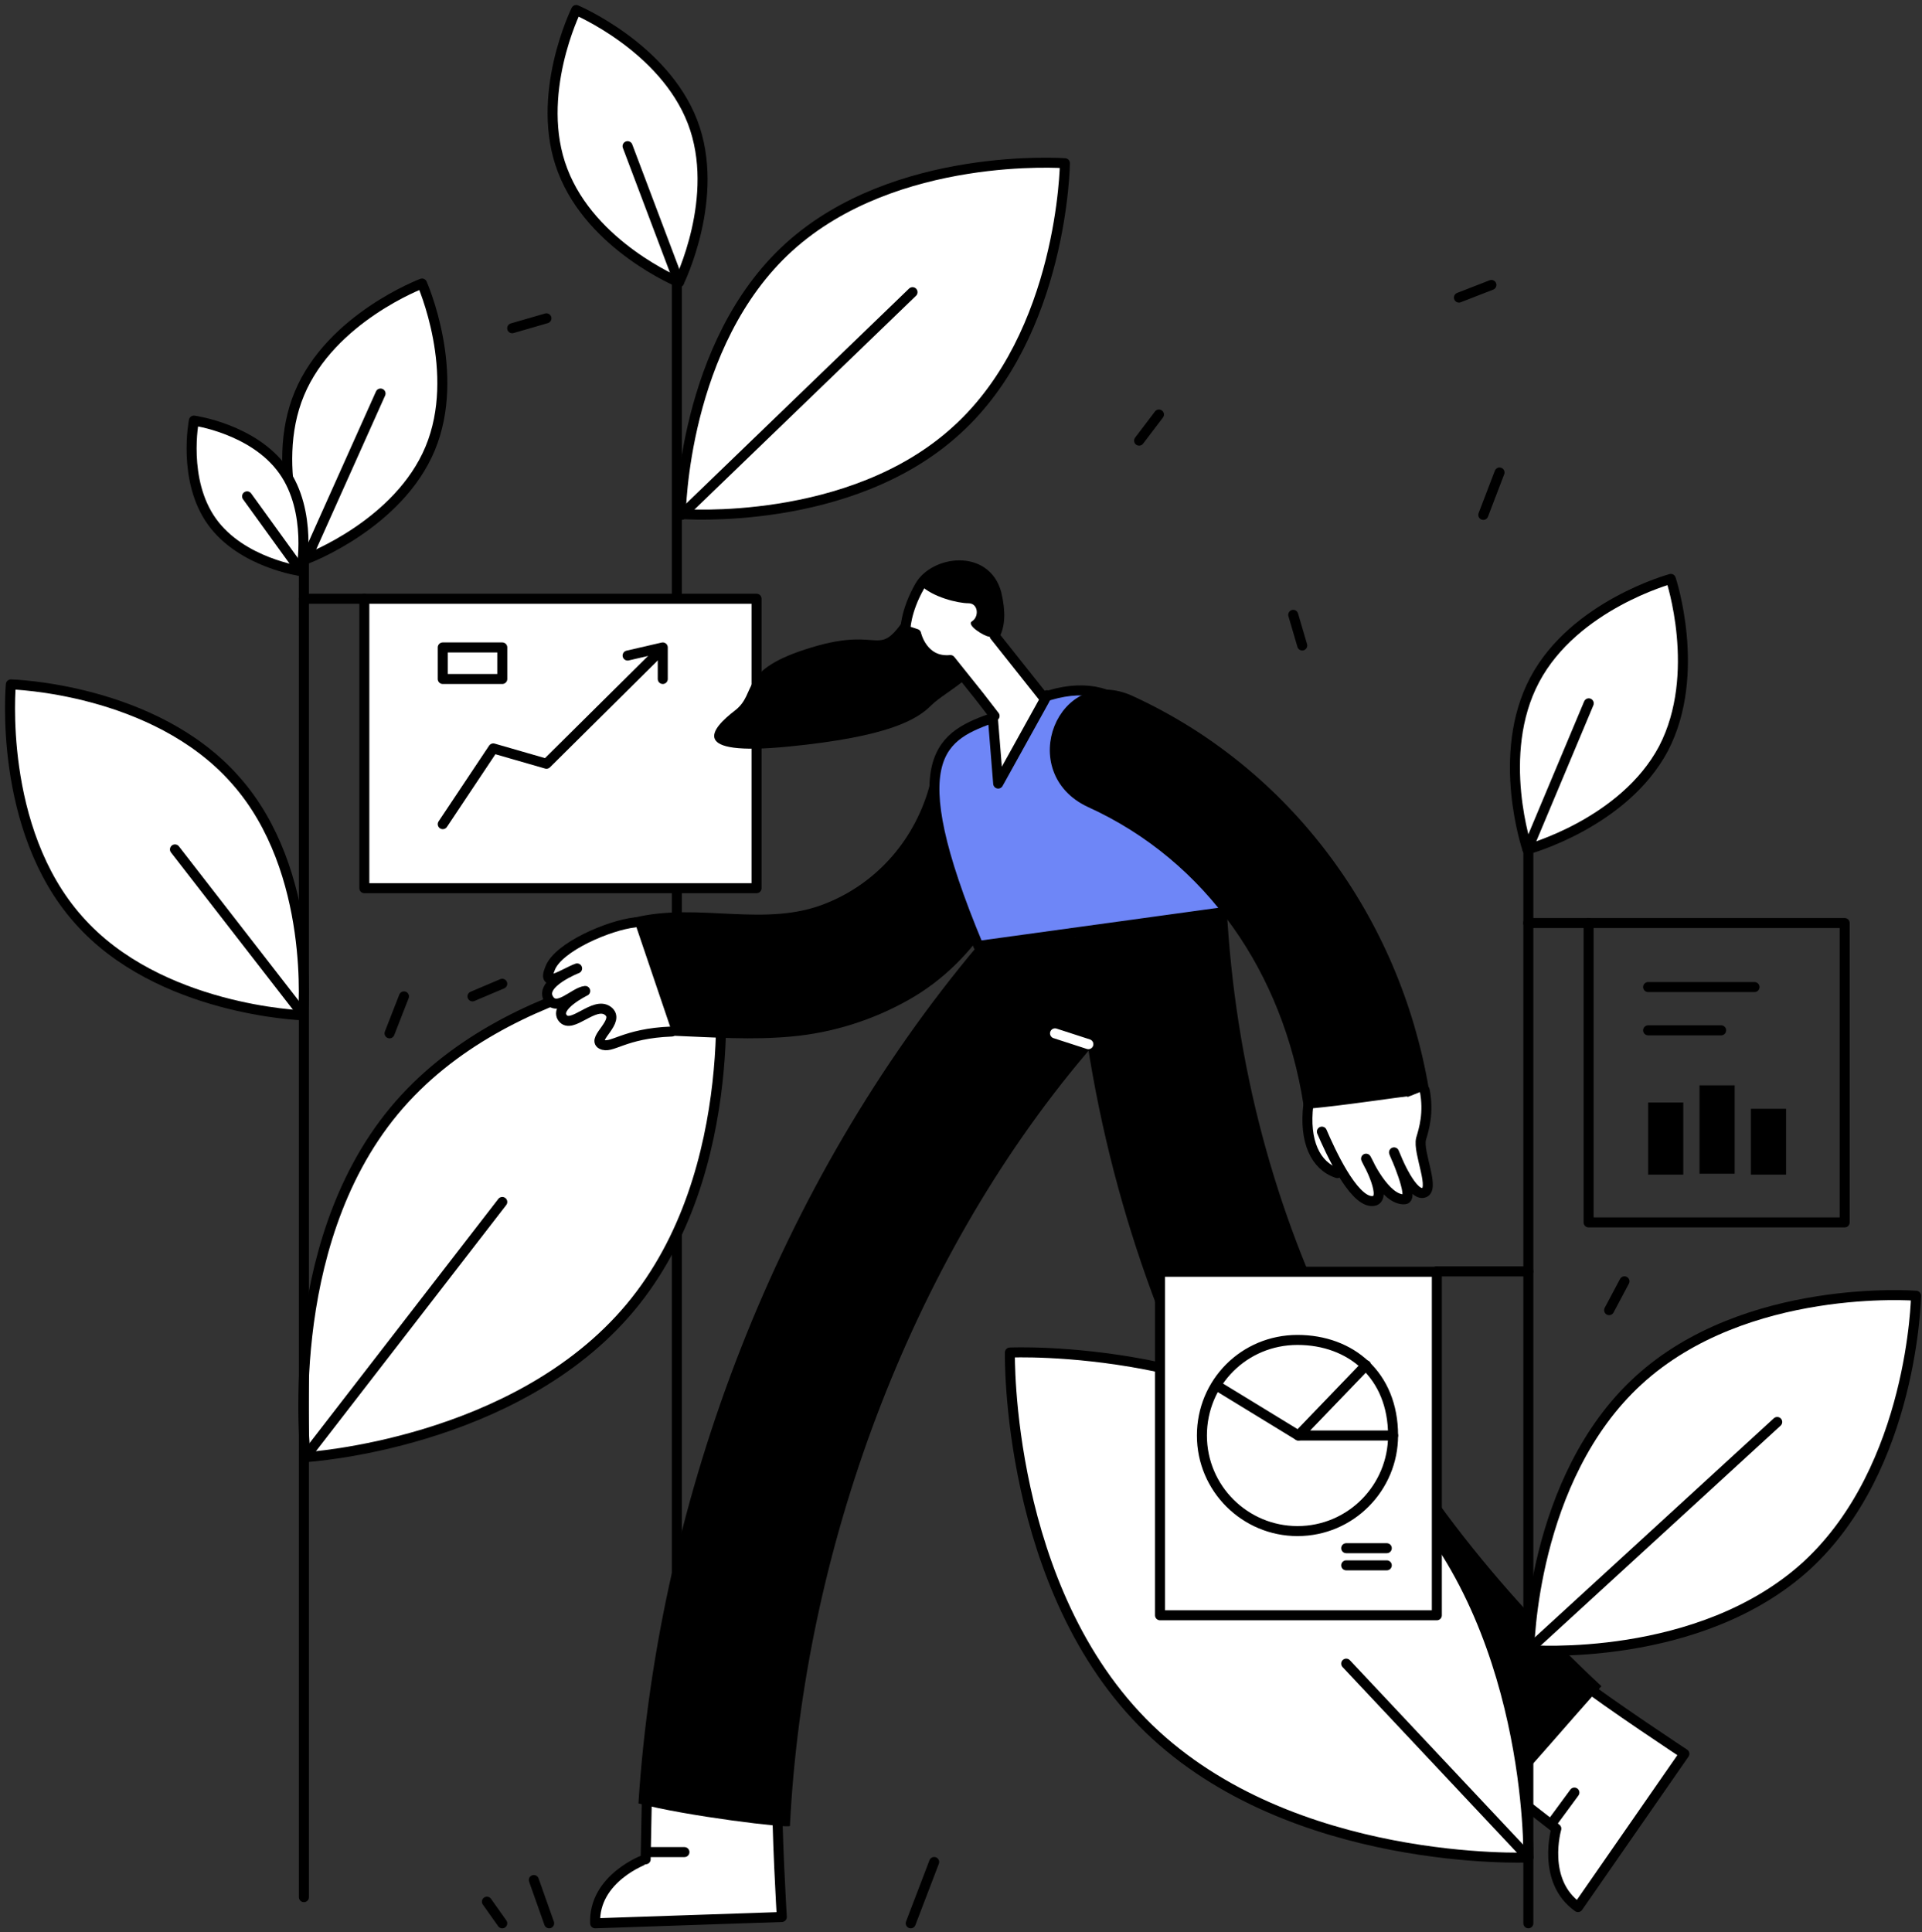 <svg width="192" height="193" viewBox="0 0 192 193" fill="none" xmlns="http://www.w3.org/2000/svg">
<rect x="0" y="0" width="192" height="193" fill="#333333" stroke="none"/>
<path d="M67.613 26.015L67.613 185.725" stroke="black" stroke-miterlimit="10" stroke-linecap="round" stroke-linejoin="round"/>
<path d="M158.699 92.208H152.664" stroke="black" stroke-miterlimit="10" stroke-linecap="round" stroke-linejoin="round"/>
<path d="M184.276 92.208H158.695V122.113H184.276V92.208Z" stroke="black" stroke-miterlimit="10" stroke-linecap="round" stroke-linejoin="round"/>
<path d="M164.641 98.603H175.269" stroke="black" stroke-miterlimit="10" stroke-linecap="round" stroke-linejoin="round"/>
<path d="M164.641 102.927C167.073 102.927 169.505 102.927 171.937 102.927" stroke="black" stroke-miterlimit="10" stroke-linecap="round" stroke-linejoin="round"/>
<path d="M168.154 110.133H164.641V117.339H168.154V110.133Z" fill="black"/>
<path d="M173.286 108.421H169.773V117.248H173.286V108.421Z" fill="black"/>
<path d="M178.423 110.764H174.91V117.339H178.423V110.764Z" fill="black"/>
<path d="M69.179 12.169C72.061 19.645 67.828 28.202 67.828 28.202C67.828 28.202 59.091 24.599 56.208 17.033C53.326 9.557 57.559 1 57.559 1C57.559 1 66.296 4.693 69.179 12.169Z" fill="white" stroke="black" stroke-miterlimit="10" stroke-linecap="round" stroke-linejoin="round"/>
<path d="M95.57 42.968C84.942 52.696 68.008 51.345 68.008 51.345C68.008 51.345 68.188 34.321 78.817 24.683C89.445 15.045 106.379 16.306 106.379 16.306C106.379 16.306 106.199 33.33 95.57 42.968Z" fill="white" stroke="black" stroke-miterlimit="10" stroke-linecap="round" stroke-linejoin="round"/>
<path d="M67.826 28.203L62.691 14.602" stroke="black" stroke-miterlimit="10" stroke-linecap="round" stroke-linejoin="round"/>
<path d="M68.098 51.436L91.157 29.188" stroke="black" stroke-miterlimit="10" stroke-linecap="round" stroke-linejoin="round"/>
<path d="M62.966 130.61C51.527 144.301 30.54 145.562 30.54 145.562C30.54 145.562 28.017 124.665 39.367 110.974C50.716 97.282 71.793 96.022 71.793 96.022C71.793 96.022 74.406 116.919 62.966 130.61Z" fill="white" stroke="black" stroke-miterlimit="10" stroke-linecap="round" stroke-linejoin="round"/>
<path d="M75.577 59.812H36.395V88.726H75.577V59.812Z" fill="white" stroke="black" stroke-miterlimit="10" stroke-linecap="round" stroke-linejoin="round"/>
<path d="M36.394 59.812H30.359" stroke="black" stroke-miterlimit="10" stroke-linecap="round" stroke-linejoin="round"/>
<path d="M44.23 82.33L49.275 74.764L54.589 76.295L65.488 65.486" stroke="black" stroke-miterlimit="10" stroke-linecap="round" stroke-linejoin="round"/>
<path d="M62.695 65.486L66.208 64.676V67.828" stroke="black" stroke-miterlimit="10" stroke-linecap="round" stroke-linejoin="round"/>
<path d="M50.175 64.676H44.23V67.828H50.175V64.676Z" stroke="black" stroke-miterlimit="10" stroke-linecap="round" stroke-linejoin="round"/>
<path d="M30.359 51.992V189.519" stroke="black" stroke-miterlimit="10" stroke-linecap="round" stroke-linejoin="round"/>
<path d="M23.513 77.917C31.62 87.014 30.268 101.426 30.268 101.426C30.268 101.426 15.857 100.976 7.84 91.879C-0.267 82.781 1.084 68.369 1.084 68.369C1.084 68.369 15.406 68.729 23.513 77.917Z" fill="white" stroke="black" stroke-miterlimit="10" stroke-linecap="round" stroke-linejoin="round"/>
<path d="M42.97 44.808C39.818 52.374 30.72 55.797 30.72 55.797C30.72 55.797 26.757 46.88 29.909 39.313C33.062 31.747 42.16 28.324 42.16 28.324C42.16 28.324 46.123 37.242 42.97 44.808Z" fill="white" stroke="black" stroke-miterlimit="10" stroke-linecap="round" stroke-linejoin="round"/>
<path d="M21.169 52.104C18.197 47.961 19.368 42.016 19.368 42.016C19.368 42.016 25.313 42.826 28.285 46.97C31.258 51.113 30.087 57.058 30.087 57.058C30.087 57.058 24.142 56.247 21.169 52.104Z" fill="white" stroke="black" stroke-miterlimit="10" stroke-linecap="round" stroke-linejoin="round"/>
<path d="M30.539 145.472L50.175 120.071" stroke="black" stroke-miterlimit="10" stroke-linecap="round" stroke-linejoin="round"/>
<path d="M17.477 84.853L30.267 101.337" stroke="black" stroke-miterlimit="10" stroke-linecap="round" stroke-linejoin="round"/>
<path d="M24.684 49.582L30.088 57.058" stroke="black" stroke-miterlimit="10" stroke-linecap="round" stroke-linejoin="round"/>
<path d="M38.015 39.312L30.629 55.796" stroke="black" stroke-miterlimit="10" stroke-linecap="round" stroke-linejoin="round"/>
<path d="M129.188 61.42L130.088 64.482" stroke="black" stroke-miterlimit="10" stroke-linecap="round" stroke-linejoin="round"/>
<path d="M149.797 47.201L148.176 51.435" stroke="black" stroke-miterlimit="10" stroke-linecap="round" stroke-linejoin="round"/>
<path d="M148.985 28.466L145.742 29.727" stroke="black" stroke-miterlimit="10" stroke-linecap="round" stroke-linejoin="round"/>
<path d="M162.277 127.998L160.746 130.88" stroke="black" stroke-miterlimit="10" stroke-linecap="round" stroke-linejoin="round"/>
<path d="M115.775 41.408L113.793 44.02" stroke="black" stroke-miterlimit="10" stroke-linecap="round" stroke-linejoin="round"/>
<path d="M40.355 99.534L38.914 103.227" stroke="black" stroke-miterlimit="10" stroke-linecap="round" stroke-linejoin="round"/>
<path d="M47.199 99.534L50.172 98.273" stroke="black" stroke-miterlimit="10" stroke-linecap="round" stroke-linejoin="round"/>
<path d="M51.164 32.79L54.587 31.799" stroke="black" stroke-miterlimit="10" stroke-linecap="round" stroke-linejoin="round"/>
<path d="M53.328 187.807L54.859 192.13" stroke="black" stroke-miterlimit="10" stroke-linecap="round" stroke-linejoin="round"/>
<path d="M48.641 189.969L50.172 192.131" stroke="black" stroke-miterlimit="10" stroke-linecap="round" stroke-linejoin="round"/>
<path d="M93.319 186.006L90.977 192.131" stroke="black" stroke-miterlimit="10" stroke-linecap="round" stroke-linejoin="round"/>
<path d="M59.454 192.131L78.099 191.5C78.099 191.5 77.559 182.583 77.649 178.259C77.739 173.936 64.678 176.458 64.678 176.458L64.498 185.735C64.408 185.735 59.274 187.627 59.454 192.131Z" fill="white" stroke="black" stroke-miterlimit="10" stroke-linecap="round" stroke-linejoin="round"/>
<path d="M64.59 185.016H68.373" stroke="black" stroke-miterlimit="10" stroke-linecap="round" stroke-linejoin="round"/>
<path d="M157.634 190.51L168.262 175.198C168.262 175.198 160.876 170.334 157.363 167.631C153.941 165.019 148.176 176.999 148.176 176.999L155.472 182.674C155.472 182.674 153.941 187.898 157.634 190.51Z" fill="white" stroke="black" stroke-miterlimit="10" stroke-linecap="round" stroke-linejoin="round"/>
<path d="M155.023 182.133L157.275 179.07" stroke="black" stroke-miterlimit="10" stroke-linecap="round" stroke-linejoin="round"/>
<path d="M108.454 94.492C105.752 91.79 100.257 91.339 97.645 94.492C77.829 118.091 65.759 149.437 63.777 180.152C68.461 181.413 78.91 182.674 78.91 182.404C80.261 155.112 90.8 126.198 108.454 105.301C111.156 102.148 111.607 97.644 108.454 94.492Z" fill="black"/>
<path d="M149.436 180.242C152.949 176.549 156.552 172.225 159.975 168.442C136.736 146.824 123.315 119.442 122.414 87.645C122.144 77.827 106.831 77.737 107.101 87.645C108.182 123.405 123.134 155.922 149.436 180.242Z" fill="black"/>
<path d="M108.723 104.309L105.391 103.229" stroke="white" stroke-miterlimit="10" stroke-linecap="round" stroke-linejoin="round"/>
<path d="M140.611 107.82C137.368 108.181 134.035 108.631 130.793 109.081C130.793 109.171 130.793 109.261 130.703 109.352C130.522 110.793 130.883 112.144 131.513 113.405C131.874 114.035 132.414 114.306 132.954 114.306C135.116 113.495 137.368 113.225 139.62 113.225C140.431 111.513 140.701 109.712 140.611 107.82Z" fill="white"/>
<path d="M93.412 78.367C91.971 83.951 88.098 88.545 82.694 90.707C76.478 93.229 69.813 90.617 63.508 92.148C64.679 95.751 65.85 99.354 67.021 102.957C71.524 103.137 75.037 103.408 79.001 103.047C83.054 102.687 87.017 101.426 90.53 99.444C97.376 95.571 101.159 88.545 103.14 80.979C104.942 73.863 95.214 71.251 93.412 78.367Z" fill="black" stroke="black" stroke-miterlimit="10" stroke-linecap="round" stroke-linejoin="round"/>
<path d="M122.596 91.067L97.736 94.49C89.719 75.304 94.133 73.502 99.447 71.611C100.348 71.251 101.249 70.981 102.149 70.53C103.14 70.08 104.041 69.719 104.852 69.449C112.778 67.107 115.66 73.863 116.831 77.466C118.002 81.429 122.596 91.067 122.596 91.067Z" fill="#6E86F7" stroke="black" stroke-miterlimit="10" stroke-linecap="round" stroke-linejoin="round"/>
<path d="M142.233 108.812C139.35 91.878 128.632 77.196 112.959 69.99C106.113 66.837 102.06 77.016 108.905 80.168C120.975 85.663 128.632 97.012 130.703 110.253C134.576 109.893 138.36 109.262 142.233 108.812Z" fill="black" stroke="black" stroke-miterlimit="10" stroke-linecap="round" stroke-linejoin="round"/>
<path d="M63.416 92.147C60.894 92.418 55.76 94.579 54.949 96.741C54.048 98.903 56.39 97.192 57.651 96.741C57.651 96.741 53.958 98.182 54.769 99.714C55.579 101.245 57.381 99.083 58.462 98.993C58.462 98.993 55.309 100.524 56.21 101.695C57.111 102.866 59.362 99.984 60.714 100.975C62.065 101.966 59.092 103.767 60.083 104.307C61.074 104.848 62.245 103.227 67.109 103.046" fill="white"/>
<path d="M63.416 92.147C60.894 92.418 55.76 94.579 54.949 96.741C54.048 98.903 56.39 97.192 57.651 96.741C57.651 96.741 53.958 98.182 54.769 99.714C55.579 101.245 57.381 99.083 58.462 98.993C58.462 98.993 55.309 100.524 56.21 101.695C57.111 102.866 59.362 99.984 60.714 100.975C62.065 101.966 59.092 103.767 60.083 104.307C61.074 104.848 62.245 103.227 67.109 103.046" stroke="black" stroke-miterlimit="10" stroke-linecap="round" stroke-linejoin="round"/>
<path d="M130.701 110.343C130.251 114.036 131.422 116.468 133.583 117.188L130.701 110.343Z" fill="white"/>
<path d="M130.701 110.343C130.251 114.036 131.422 116.468 133.583 117.188" stroke="black" stroke-miterlimit="10" stroke-linecap="round" stroke-linejoin="round"/>
<path d="M132.051 113.046C132.861 114.937 135.113 119.891 137.005 119.981C138.896 120.072 136.464 115.748 136.464 115.748C136.464 115.748 138.356 119.981 140.338 119.801C141.328 119.711 139.257 115.117 139.257 115.117C139.257 115.117 140.878 119.351 142.139 119.171C143.49 118.991 141.599 115.117 141.959 113.766C142.229 112.866 142.77 111.154 142.319 108.902" fill="white"/>
<path d="M132.051 113.046C132.861 114.937 135.113 119.891 137.005 119.981C138.896 120.072 136.464 115.748 136.464 115.748C136.464 115.748 138.356 119.981 140.338 119.801C141.328 119.711 139.257 115.117 139.257 115.117C139.257 115.117 140.878 119.351 142.139 119.171C143.49 118.991 141.599 115.117 141.959 113.766C142.229 112.866 142.77 111.154 142.319 108.902" stroke="black" stroke-miterlimit="10" stroke-linecap="round" stroke-linejoin="round"/>
<path d="M90.798 61.163C87.555 66.207 88.456 62.424 81.07 64.676C73.593 66.928 75.755 69.18 73.413 70.981C71.071 72.783 68.639 75.575 78.728 74.584C88.816 73.594 91.608 71.882 93.049 70.441C94.491 69 98.454 67.378 99.445 63.505C100.435 59.542 90.798 61.163 90.798 61.163Z" fill="black"/>
<path d="M104.219 69.629L101.787 66.567L99.355 63.504C99.895 62.514 99.985 61.162 99.535 59.271C98.454 55.308 93.32 56.028 91.879 58.55C90.438 61.072 90.438 62.964 90.438 62.964L91.518 63.324C91.518 63.324 92.149 66.207 94.941 65.936L97.824 69.539L99.355 71.521C99.265 71.521 99.265 71.521 99.175 71.611L99.715 78.276L104.309 69.99L104.579 69.449C104.579 69.449 104.399 69.539 104.219 69.629Z" fill="white" stroke="black" stroke-miterlimit="10" stroke-linecap="round" stroke-linejoin="round"/>
<path d="M96.292 56.209C94.671 56.299 93.14 56.93 91.969 58.461C93.14 59.632 95.662 60.262 96.743 60.262C97.734 60.262 97.824 61.613 97.103 62.064C96.472 62.424 98.364 63.595 98.814 63.595C98.995 63.595 99.175 63.595 99.355 63.595C99.985 62.604 100.075 61.163 99.625 59.272C99.535 58.911 99.445 58.551 99.355 58.1C98.364 57.38 97.283 56.749 96.292 56.209Z" fill="black"/>
<path d="M114.756 172.674C100.434 158.803 100.884 135.113 100.884 135.113C100.884 135.113 124.484 134.032 138.806 147.994C153.127 161.955 152.677 185.555 152.677 185.555C152.677 185.555 129.078 186.545 114.756 172.674Z" fill="white" stroke="black" stroke-miterlimit="10" stroke-linecap="round" stroke-linejoin="round"/>
<path d="M143.488 127.007H152.676" stroke="black" stroke-miterlimit="10" stroke-linecap="round" stroke-linejoin="round"/>
<path d="M115.882 161.36H143.535V127.042H115.882V161.36Z" fill="white" stroke="black" stroke-miterlimit="10" stroke-linecap="round" stroke-linejoin="round"/>
<path d="M139.162 143.4C139.162 148.625 134.929 152.948 129.614 152.948C124.39 152.948 120.066 148.715 120.066 143.4C120.066 138.086 124.3 133.853 129.614 133.853C134.929 133.853 139.162 137.365 139.162 143.4Z" stroke="black" stroke-miterlimit="10" stroke-linecap="round" stroke-linejoin="round"/>
<path d="M136.463 136.375L129.707 143.401H139.165" stroke="black" stroke-miterlimit="10" stroke-linecap="round" stroke-linejoin="round"/>
<path d="M121.598 138.446L129.704 143.4" stroke="black" stroke-miterlimit="10" stroke-linecap="round" stroke-linejoin="round"/>
<path d="M134.48 154.659H138.534" stroke="black" stroke-miterlimit="10" stroke-linecap="round" stroke-linejoin="round"/>
<path d="M134.48 156.371H138.534" stroke="black" stroke-miterlimit="10" stroke-linecap="round" stroke-linejoin="round"/>
<path d="M152.676 192.13V74.764" stroke="black" stroke-miterlimit="10" stroke-linecap="round" stroke-linejoin="round"/>
<path d="M180.508 156.371C169.79 166.189 152.766 164.838 152.766 164.838C152.766 164.838 152.946 147.724 163.665 137.906C174.383 128.088 191.407 129.439 191.407 129.439C191.407 129.439 191.137 146.553 180.508 156.371Z" fill="white" stroke="black" stroke-miterlimit="10" stroke-linecap="round" stroke-linejoin="round"/>
<path d="M166.186 74.764C162.223 82.24 152.585 84.852 152.585 84.852C152.585 84.852 149.343 75.394 153.306 67.918C157.269 60.442 166.907 57.83 166.907 57.83C166.907 57.83 170.06 67.288 166.186 74.764Z" fill="white" stroke="black" stroke-miterlimit="10" stroke-linecap="round" stroke-linejoin="round"/>
<path d="M152.676 164.838L177.536 142.049" stroke="black" stroke-miterlimit="10" stroke-linecap="round" stroke-linejoin="round"/>
<path d="M134.48 166.189L152.675 185.555" stroke="black" stroke-miterlimit="10" stroke-linecap="round" stroke-linejoin="round"/>
<path d="M158.711 70.261L152.586 84.853" stroke="black" stroke-miterlimit="10" stroke-linecap="round" stroke-linejoin="round"/>
</svg>
